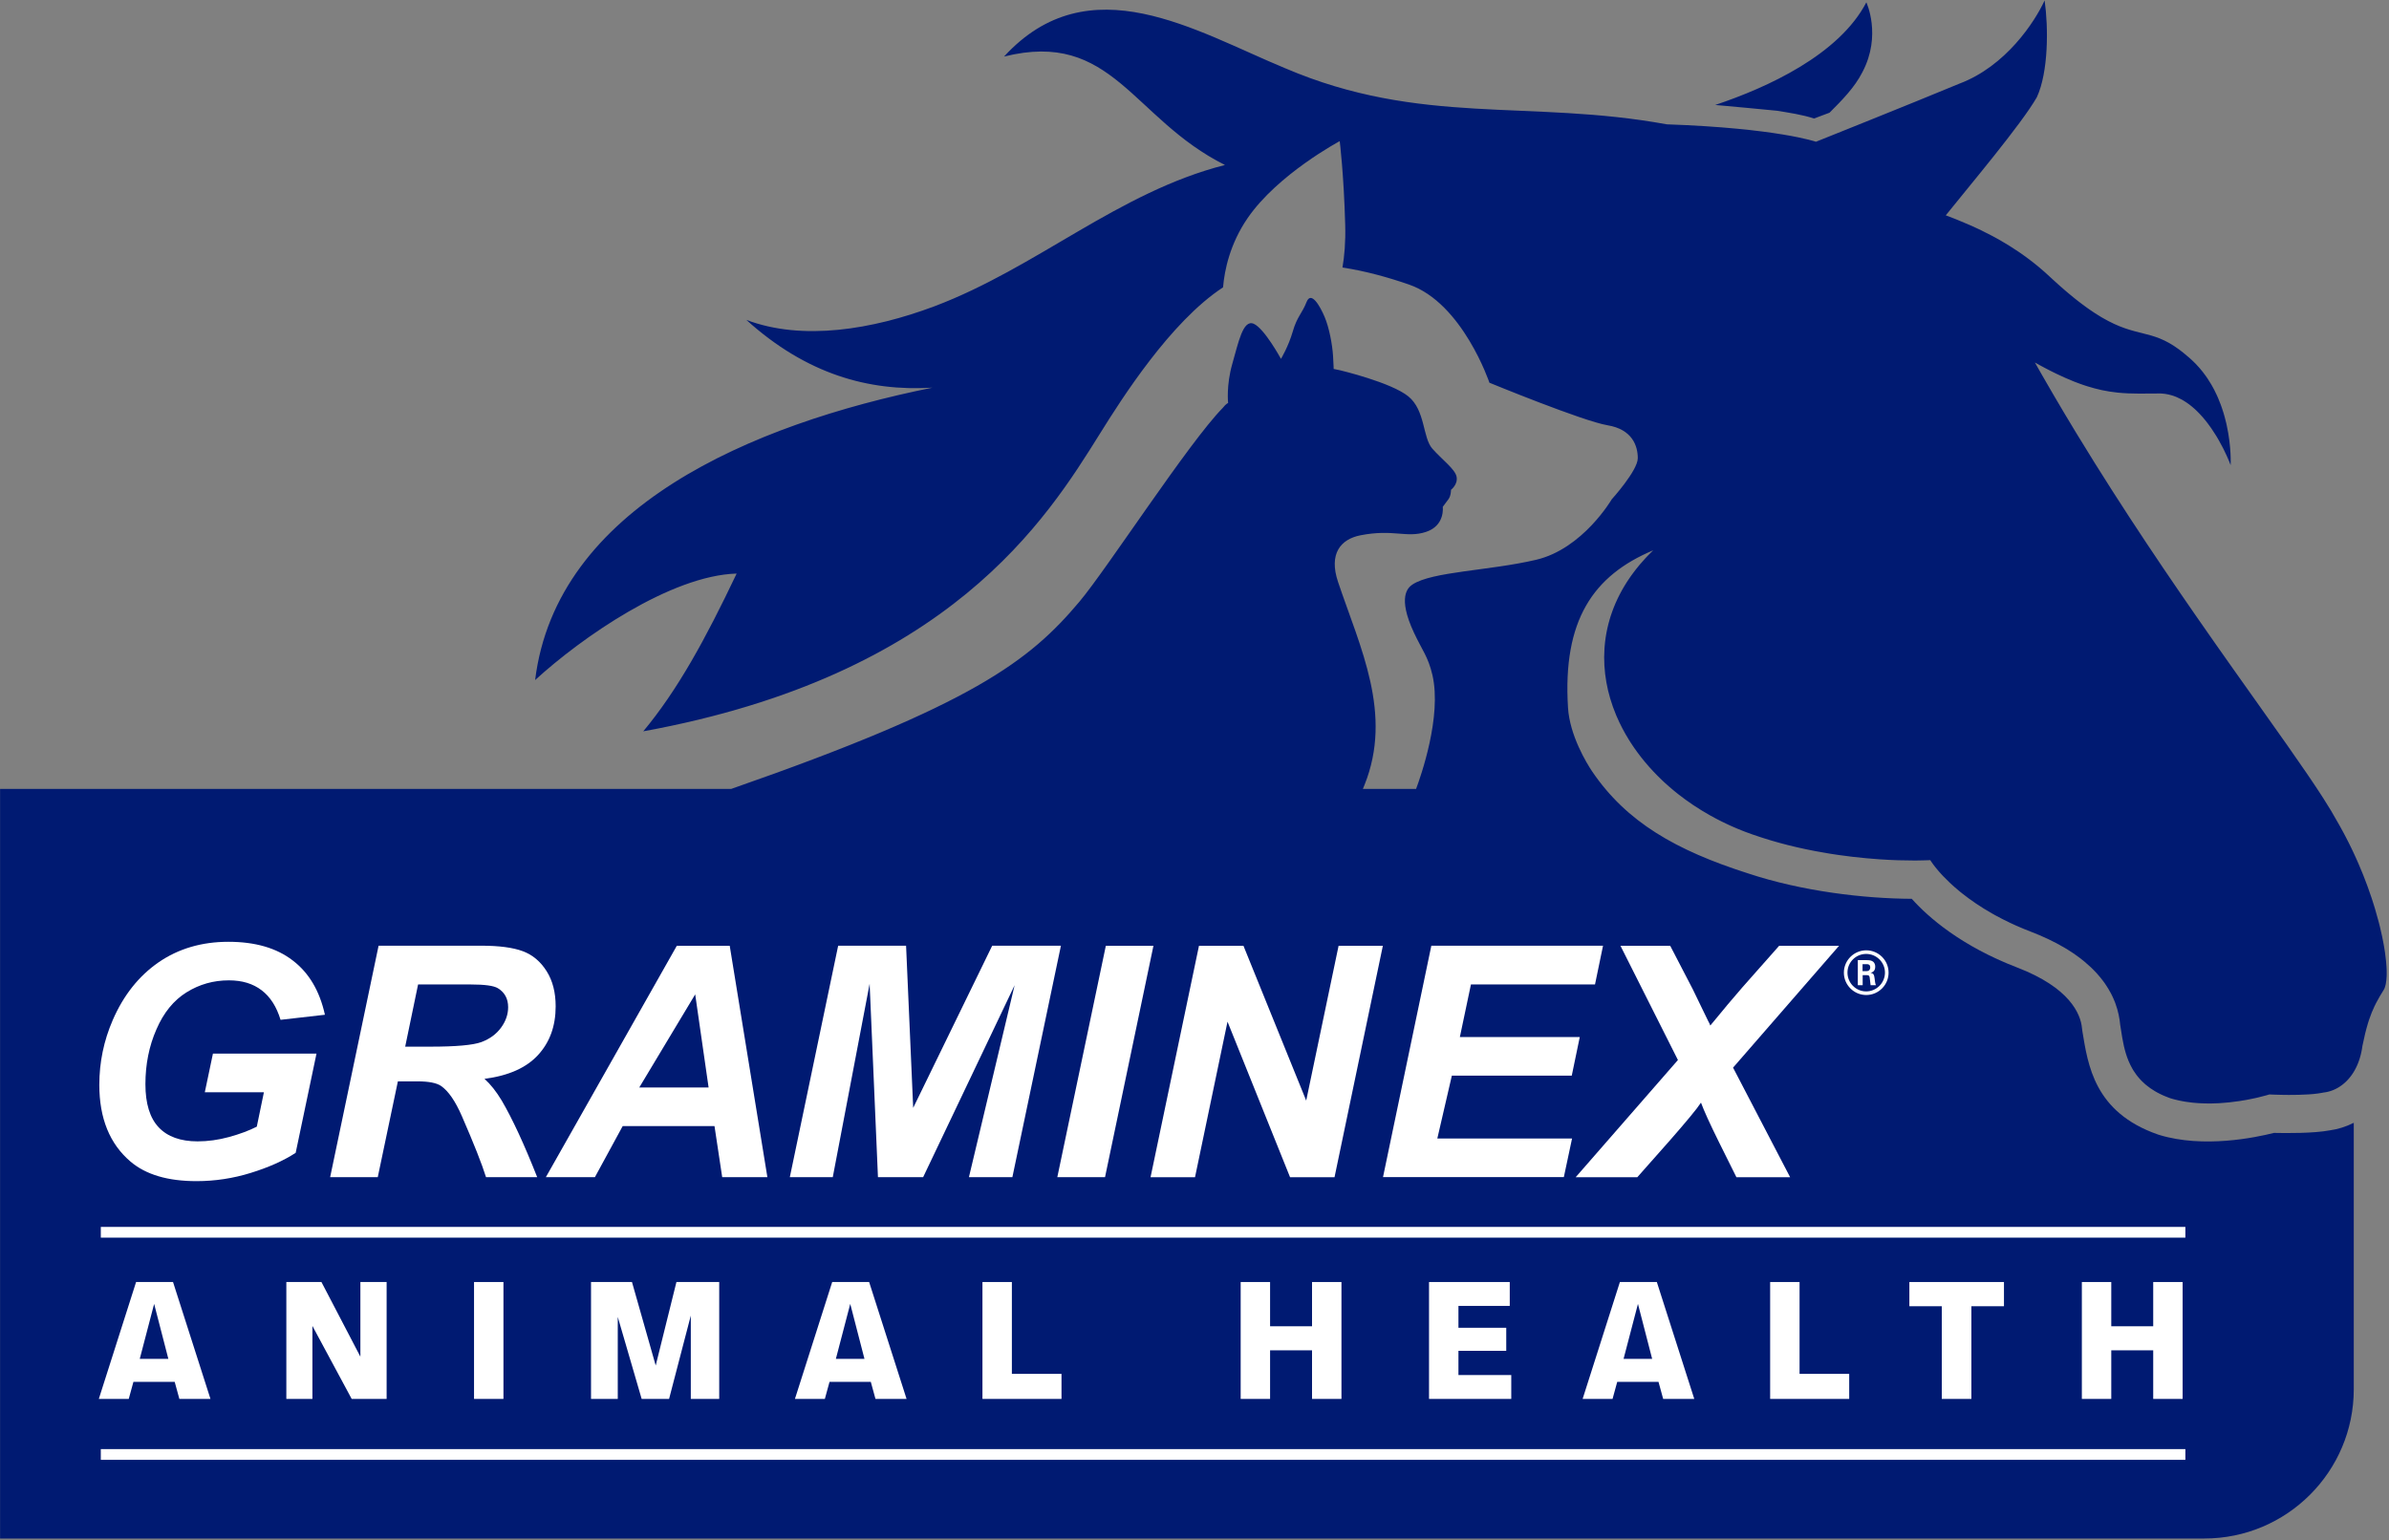 <?xml version="1.0" encoding="UTF-8" standalone="no"?>
<!DOCTYPE svg PUBLIC "-//W3C//DTD SVG 1.1//EN" "http://www.w3.org/Graphics/SVG/1.1/DTD/svg11.dtd">
<svg width="100%" height="100%" viewBox="0 0 1799 1160" version="1.1" xmlns="http://www.w3.org/2000/svg" xmlns:xlink="http://www.w3.org/1999/xlink" xml:space="preserve" xmlns:serif="http://www.serif.com/" style="fill-rule:evenodd;clip-rule:evenodd;stroke-linejoin:round;stroke-miterlimit:2;">
    <rect x="0" y="0" width="1799" height="1160" fill="#808080" stroke="none"/>
    <g id="Artboard1" transform="matrix(0.987,0,0,0.955,-50.494,-201.722)">
        <rect x="51.178" y="211.172" width="1823.26" height="1213.37" style="fill:none;"/>
        <g transform="matrix(1.482,0,0,1.531,-64.606,-406.369)">
            <g transform="matrix(0.684,0,0,0.684,78.135,403.481)">
                <path d="M1538.23,276.557C1537.44,276.139 1536.65,275.712 1535.85,275.275C1534.8,274.704 1533.73,274.114 1532.64,273.509L1531.55,272.899C1532.44,274.471 1533.33,276.041 1534.21,277.594C1534.78,278.592 1535.34,279.588 1535.9,280.569L1536.87,282.268L1537.94,284.135L1538.05,284.317C1543.14,293.203 1548.29,302.003 1553.47,310.711L1554.13,311.818L1554.3,312.092C1556.36,315.548 1558.42,318.99 1560.49,322.4C1561.43,323.961 1562.38,325.519 1563.33,327.084C1598.09,384.235 1633.88,436.852 1665.51,482.005L1666.85,483.919L1668.83,486.741L1669.58,487.81C1673.58,493.507 1677.51,499.079 1681.36,504.528L1684.23,508.578L1685.23,509.99C1690.34,517.214 1695.3,524.197 1700.07,530.92C1707.57,541.475 1714.61,551.398 1721.09,560.632L1721.59,561.34L1721.78,561.615C1726.98,569.03 1731.82,575.993 1736.24,582.476C1737.41,584.19 1738.55,585.871 1739.65,587.518C1740.43,588.665 1741.18,589.796 1741.93,590.908L1742.81,592.238L1743.12,592.701C1743.79,593.713 1744.45,594.71 1745.09,595.692L1745.59,596.447C1745.77,596.721 1745.94,596.994 1746.12,597.268L1746.65,598.082C1746.83,598.351 1747,598.62 1747.18,598.888L1747.37,599.186C1747.87,599.958 1748.36,600.719 1748.84,601.471C1752.95,607.909 1756.39,613.616 1759.07,618.547L1759.44,619.197C1759.82,619.848 1760.19,620.501 1760.56,621.148C1760.87,621.705 1761.18,622.263 1761.5,622.83L1761.65,623.102L1761.91,623.573C1762.52,624.668 1763.12,625.765 1763.7,626.855C1764.2,627.781 1764.69,628.708 1765.17,629.63C1765.86,630.937 1766.53,632.244 1767.19,633.552L1767.52,634.206C1767.64,634.449 1767.76,634.691 1767.88,634.928C1768.45,636.075 1769.02,637.221 1769.57,638.365L1769.77,638.779C1769.88,638.997 1769.98,639.214 1770.08,639.432L1770.24,639.757C1770.42,640.131 1770.6,640.505 1770.77,640.876L1771.01,641.389L1771.23,641.844C1771.42,642.251 1771.61,642.658 1771.79,643.061L1771.87,643.227C1771.99,643.488 1772.11,643.748 1772.23,644.011L1772.52,644.645L1772.82,645.296C1773.08,645.878 1773.35,646.46 1773.61,647.044C1773.79,647.457 1773.98,647.871 1774.16,648.282C1774.49,649.032 1774.82,649.782 1775.14,650.532C1776.11,652.784 1777.05,655.026 1777.96,657.257C1778.27,658.024 1778.58,658.79 1778.88,659.549C1779.66,661.532 1780.42,663.504 1781.15,665.463L1781.52,666.435C1781.67,666.853 1781.82,667.271 1781.98,667.689L1782.1,668.022C1783.05,670.648 1783.95,673.246 1784.81,675.809L1784.99,676.339L1785.39,677.555C1785.85,678.958 1786.29,680.351 1786.72,681.737L1786.91,682.366C1787.04,682.762 1787.16,683.158 1787.28,683.554L1787.59,684.586C1788.6,687.955 1789.52,691.248 1790.35,694.451L1790.51,695.079L1790.79,696.192L1791.07,697.298L1791.25,698.031C1791.86,700.538 1792.41,702.982 1792.91,705.353C1793.29,707.14 1793.63,708.886 1793.94,710.589C1794.05,711.163 1794.15,711.731 1794.25,712.293C1794.56,714.084 1794.83,715.823 1795.08,717.507C1795.4,719.803 1795.66,721.996 1795.86,724.075C1796,725.517 1796.1,726.905 1796.18,728.235C1796.2,728.667 1796.22,729.093 1796.24,729.513L1796.24,729.602L1796.26,729.971C1796.27,730.238 1796.28,730.503 1796.28,730.764C1796.31,731.641 1796.32,732.489 1796.31,733.305C1796.31,733.61 1796.3,733.911 1796.3,734.206L1796.29,734.462C1796.29,734.569 1796.28,734.676 1796.28,734.783L1796.28,734.912C1796.11,739.748 1795.37,743.352 1794.07,745.43C1791.95,748.816 1790.08,751.957 1788.39,755.242C1787.94,756.102 1787.51,756.971 1787.09,757.857C1785.68,760.837 1784.38,764.009 1783.16,767.641C1782.97,768.191 1782.79,768.752 1782.61,769.323L1782.44,769.863L1782.22,770.571L1782.19,770.68C1780.74,775.419 1779.38,780.94 1778.03,787.724C1778.01,787.877 1777.99,788.029 1777.97,788.18L1777.96,788.235L1777.95,788.305L1777.93,788.446L1777.89,788.674L1777.88,788.742L1777.88,788.767C1777.86,788.916 1777.84,789.064 1777.81,789.212L1777.81,789.245L1777.79,789.318L1777.76,789.516L1777.74,789.673L1777.73,789.745L1777.72,789.792C1777.69,789.939 1777.67,790.085 1777.64,790.232L1777.64,790.241L1777.63,790.278L1777.58,790.569L1777.56,790.674L1777.55,790.733L1777.54,790.797L1777.52,790.916L1777.47,791.166L1777.46,791.222L1777.46,791.238C1777.43,791.381 1777.4,791.524 1777.37,791.667L1777.36,791.706L1777.35,791.778L1777.32,791.946L1777.28,792.116L1777.27,792.187L1777.26,792.226C1777.23,792.367 1777.2,792.508 1777.17,792.647L1777.16,792.664L1777.15,792.721L1777.1,792.96L1777.07,793.075L1777.06,793.138L1777.04,793.196L1777.02,793.294L1776.96,793.569L1776.95,793.608L1776.94,793.616C1776.91,793.754 1776.88,793.891 1776.85,794.027L1776.83,794.074L1776.82,794.144L1776.78,794.285L1776.74,794.465L1776.72,794.536L1776.71,794.568C1776.67,794.702 1776.64,794.836 1776.61,794.969L1776.6,794.994L1776.58,795.063L1776.53,795.259L1776.49,795.381L1776.48,795.449L1776.46,795.502L1776.44,795.58L1776.35,795.886L1776.35,795.9L1776.34,795.921L1776.26,796.216L1776.24,796.294L1776.22,796.348L1776.2,796.416L1776.17,796.531L1776.11,796.719L1776.09,796.791L1776.08,796.818C1776.04,796.944 1776,797.07 1775.96,797.196L1775.95,797.231L1775.93,797.308L1775.88,797.466L1775.84,797.592L1775.81,797.667L1775.8,797.716C1775.76,797.839 1775.72,797.962 1775.68,798.085L1775.67,798.099L1775.65,798.162L1775.58,798.384L1775.55,798.465L1775.53,798.528L1775.5,798.596L1775.47,798.686L1775.4,798.876L1775.38,798.953L1775.37,798.975C1775.33,799.093 1775.29,799.211 1775.24,799.328L1775.23,799.374L1775.2,799.458L1775.15,799.581L1775.1,799.706L1775.07,799.792L1775.06,799.838C1775.01,799.951 1774.97,800.065 1774.92,800.178L1774.91,800.205L1774.88,800.295L1774.82,800.46L1774.79,800.539L1774.76,800.615L1774.73,800.684L1774.7,800.749L1774.63,800.931L1774.59,801.021L1774.57,801.08L1774.47,801.321L1774.45,801.364L1774.43,801.424L1774.39,801.514L1774.35,801.605L1774.3,801.721L1774.26,801.822L1774.24,801.868C1774.19,801.971 1774.15,802.073 1774.1,802.176L1774.09,802.217L1774.04,802.327L1773.99,802.444L1773.95,802.516L1773.91,802.609L1773.88,802.679L1773.86,802.72L1773.79,802.877L1773.73,802.996L1773.67,803.123L1773.61,803.266L1773.59,803.303L1773.55,803.38L1773.51,803.477L1773.48,803.536L1773.43,803.632L1773.37,803.76L1773.32,803.866L1773.22,804.071L1773.22,804.078L1773.19,804.136L1773.12,804.262L1773.09,804.336L1773.06,804.394L1773,804.509L1772.96,804.583L1772.95,804.599L1772.9,804.691L1772.81,804.877L1772.72,805.044L1772.68,805.118L1772.66,805.145L1772.61,805.243L1772.56,805.347L1772.54,805.376L1772.51,805.437C1772.39,805.661 1772.26,805.883 1772.14,806.102L1772.12,806.136L1772.1,806.17C1771.97,806.403 1771.84,806.633 1771.7,806.859L1771.61,807.012L1771.54,807.123C1771.54,807.123 1771.54,807.124 1771.54,807.124L1771.43,807.314L1771.4,807.354L1771.37,807.412L1771.27,807.564L1771.23,807.636L1771.19,807.693L1771.16,807.738C1771.11,807.828 1771.05,807.917 1770.99,808.007L1770.98,808.028L1770.94,808.086L1770.86,808.213L1770.8,808.303L1770.76,808.36L1770.74,808.394C1770.68,808.483 1770.62,808.572 1770.56,808.661L1770.55,808.687L1770.51,808.741L1770.44,808.848L1770.36,808.959L1770.33,809.011L1770.31,809.035C1770.25,809.124 1770.19,809.213 1770.12,809.3L1770.1,809.332L1770.07,809.38L1770.01,809.468L1769.91,809.606L1769.88,809.648L1769.87,809.662C1769.81,809.75 1769.74,809.838 1769.68,809.926L1769.65,809.961L1769.62,810.002L1769.57,810.075L1769.44,810.248L1769.42,810.27L1769.42,810.277L1769.27,810.472L1769.22,810.538L1769.19,810.575L1769.17,810.609C1769.1,810.697 1769.03,810.783 1768.97,810.869L1768.96,810.876L1768.94,810.903L1768.82,811.055L1768.75,811.136L1768.72,811.174L1768.7,811.201C1768.63,811.286 1768.57,811.37 1768.5,811.455L1768.49,811.468L1768.46,811.501L1768.36,811.624L1768.28,811.723L1768.25,811.759L1768.23,811.778C1768.16,811.862 1768.09,811.945 1768.02,812.027L1768.01,812.045L1767.98,812.079L1767.89,812.179L1767.79,812.298L1767.76,812.328L1767.75,812.34C1767.68,812.422 1767.61,812.504 1767.54,812.584L1767.52,812.607L1767.49,812.639L1767.42,812.721L1767.29,812.864L1767.27,812.888C1767.19,812.968 1767.12,813.048 1767.05,813.128L1767.02,813.154L1767,813.182C1766.85,813.343 1766.7,813.502 1766.55,813.658L1766.52,813.686L1766.5,813.709C1766.42,813.787 1766.35,813.864 1766.27,813.941L1766.12,814.095L1766.04,814.175L1766.01,814.203L1765.99,814.221C1765.92,814.296 1765.84,814.371 1765.76,814.445L1765.75,814.456L1765.73,814.479L1765.62,814.585L1765.52,814.68L1765.49,814.705L1765.48,814.717C1765.4,814.791 1765.33,814.863 1765.25,814.935L1765.23,814.95L1765.2,814.975L1765.11,815.06L1764.99,815.173L1764.97,815.192L1764.96,815.199C1764.88,815.271 1764.8,815.342 1764.73,815.412L1764.7,815.43L1764.68,815.454L1764.6,815.522L1764.45,815.659L1764.44,815.666C1764.36,815.735 1764.28,815.805 1764.2,815.874L1764.17,815.895L1764.15,815.916C1764.07,815.984 1763.99,816.052 1763.9,816.121L1763.74,816.26L1763.66,816.322L1763.63,816.344L1763.61,816.362C1763.53,816.428 1763.45,816.493 1763.37,816.558L1763.36,816.564L1763.34,816.578L1763.21,816.684L1763.12,816.757L1763.09,816.779L1763.07,816.792C1762.99,816.856 1762.91,816.919 1762.83,816.981L1762.81,816.991L1762.79,817.01L1762.68,817.094L1762.56,817.18L1762.54,817.199L1762.53,817.208C1762.44,817.269 1762.36,817.33 1762.28,817.39L1762.26,817.403L1762.23,817.424L1762.14,817.49L1762,817.591L1761.98,817.608C1761.89,817.667 1761.81,817.726 1761.72,817.784L1761.7,817.8L1761.67,817.82C1761.5,817.937 1761.33,818.052 1761.16,818.165L1761.14,818.183L1761.11,818.2C1761.03,818.256 1760.94,818.311 1760.86,818.367L1760.68,818.478L1760.6,818.531L1760.57,818.55L1760.55,818.564C1760.46,818.617 1760.38,818.67 1760.29,818.722L1760.28,818.728L1760.26,818.743L1760.13,818.823L1760.03,818.885L1760,818.903L1759.98,818.913C1759.89,818.964 1759.81,819.014 1759.72,819.064L1759.71,819.073L1759.68,819.091L1759.57,819.153L1759.44,819.225L1759.42,819.24L1759.41,819.247C1759.32,819.296 1759.24,819.344 1759.15,819.391L1759.13,819.404L1759.1,819.421L1759.01,819.47L1758.85,819.554L1758.83,819.566C1758.75,819.612 1758.66,819.659 1758.57,819.705L1758.55,819.719L1758.52,819.734C1758.34,819.826 1758.16,819.916 1757.99,820.003L1757.96,820.019L1757.93,820.032C1757.84,820.075 1757.76,820.118 1757.67,820.16L1757.49,820.245L1757.4,820.288L1757.37,820.304L1757.34,820.314C1757.26,820.355 1757.17,820.395 1757.08,820.435L1757.07,820.441L1757.04,820.454L1756.92,820.511L1756.81,820.56L1756.77,820.574L1756.76,820.582C1756.67,820.62 1756.58,820.658 1756.49,820.695L1756.48,820.704L1756.44,820.718L1756.34,820.762L1756.2,820.818L1756.18,820.83L1756.16,820.834C1756.08,820.87 1755.99,820.906 1755.9,820.941L1755.88,820.952L1755.84,820.965L1755.76,820.999L1755.59,821.064L1755.57,821.071C1755.48,821.106 1755.39,821.14 1755.31,821.173L1755.28,821.184L1755.24,821.196C1755.15,821.229 1755.07,821.262 1754.98,821.294L1754.79,821.362L1754.7,821.39L1754.67,821.402L1754.64,821.412C1754.56,821.442 1754.47,821.473 1754.38,821.503L1754.37,821.506L1754.34,821.514L1754.2,821.562L1754.1,821.594L1754.07,821.605L1754.04,821.612C1753.95,821.641 1753.87,821.669 1753.78,821.696L1753.76,821.701L1753.73,821.711L1753.61,821.748L1753.49,821.783L1753.46,821.793L1753.44,821.798C1753.35,821.824 1753.26,821.85 1753.18,821.875L1753.15,821.882L1753.12,821.892L1753.02,821.919L1752.88,821.959L1752.85,821.966L1752.84,821.969C1752.75,821.993 1752.66,822.017 1752.57,822.04L1752.54,822.047L1752.51,822.056L1752.43,822.077L1752.25,822.122L1752.24,822.125C1752.14,822.147 1752.05,822.169 1751.96,822.19L1751.93,822.198L1751.9,822.205C1751.81,822.226 1751.72,822.246 1751.63,822.267L1751.44,822.308L1751.35,822.326L1751.32,822.334L1751.29,822.339C1751.2,822.358 1751.11,822.376 1751.02,822.393L1751.01,822.396L1750.98,822.402L1750.85,822.428L1750.74,822.447L1750.7,822.454L1750.68,822.458C1750.6,822.474 1750.51,822.49 1750.42,822.506L1750.4,822.509L1750.36,822.515L1750.25,822.534L1750.12,822.555L1750.09,822.56L1750.08,822.562C1749.99,822.577 1749.9,822.59 1749.81,822.604L1749.78,822.607L1749.75,822.612L1749.65,822.626L1749.5,822.648L1749.48,822.651L1749.47,822.652C1749.38,822.664 1749.29,822.676 1749.2,822.687L1749.17,822.691L1749.13,822.695L1749.06,822.704L1748.86,822.727C1748.65,822.772 1748.45,822.817 1748.23,822.86L1747.91,822.925C1745.87,823.328 1743.52,823.637 1741.01,823.872C1739.86,823.98 1738.68,824.073 1737.47,824.151C1732.6,824.469 1727.38,824.561 1722.72,824.549C1721.24,824.545 1719.81,824.53 1718.46,824.509C1716.07,824.472 1713.95,824.414 1712.25,824.357L1711.56,824.334L1711.19,824.32C1710.41,824.291 1709.75,824.265 1709.24,824.242L1708.34,824.201C1708.13,824.191 1708.02,824.185 1708.02,824.185C1708.02,824.185 1704.79,825.223 1699.4,826.489C1698.81,826.63 1698.18,826.773 1697.53,826.918L1697.04,827.027C1695.43,827.38 1693.68,827.741 1691.81,828.094L1691.62,828.13L1691.03,828.239L1690.44,828.348C1688.88,828.63 1687.24,828.905 1685.53,829.163L1685.41,829.182C1682.94,829.555 1680.34,829.895 1677.62,830.176C1675.39,830.408 1673.09,830.601 1670.73,830.74L1670.4,830.76L1669.63,830.801C1668.36,830.867 1667.06,830.917 1665.76,830.949L1664.98,830.966C1664.19,830.981 1663.4,830.989 1662.61,830.989L1661.81,830.988C1659.44,830.976 1657.03,830.898 1654.62,830.742L1654.58,830.74L1654.45,830.731C1653.22,830.65 1651.99,830.549 1650.75,830.425L1650.53,830.403C1650.39,830.389 1650.26,830.375 1650.12,830.361L1649.74,830.32C1648.28,830.16 1646.83,829.969 1645.38,829.745C1645.19,829.716 1645,829.686 1644.81,829.656L1644.44,829.596L1644.04,829.529C1643.75,829.48 1643.46,829.429 1643.17,829.377C1642.52,829.26 1641.87,829.136 1641.21,829.004C1640.94,828.95 1640.68,828.895 1640.41,828.838L1640.01,828.752C1639.86,828.719 1639.7,828.685 1639.55,828.651C1638.76,828.475 1637.97,828.288 1637.18,828.088C1636.79,827.989 1636.4,827.887 1636.01,827.782L1635.62,827.674C1635.49,827.638 1635.35,827.601 1635.22,827.564L1634.83,827.452C1634.43,827.338 1634.04,827.222 1633.64,827.102C1633.51,827.057 1633.38,827.011 1633.25,826.965L1632.86,826.826C1632.61,826.733 1632.35,826.639 1632.1,826.545C1630.98,826.13 1629.9,825.698 1628.86,825.25L1628.78,825.215L1628.57,825.125C1627.98,824.867 1627.39,824.602 1626.82,824.334L1626.69,824.273L1626.51,824.185C1626.21,824.043 1625.91,823.899 1625.62,823.755C1625.12,823.503 1624.62,823.247 1624.13,822.988L1624.06,822.951L1623.75,822.781L1623.51,822.653C1622.93,822.337 1622.37,822.016 1621.82,821.687C1619.49,820.305 1617.38,818.828 1615.49,817.272C1615.21,817.047 1614.94,816.821 1614.68,816.593L1614.44,816.39C1613.58,815.641 1612.76,814.876 1611.99,814.095C1611.65,813.758 1611.33,813.417 1611.01,813.073C1610.84,812.897 1610.68,812.72 1610.52,812.542C1609.99,811.962 1609.49,811.375 1609.01,810.781C1608.6,810.279 1608.21,809.773 1607.83,809.263C1607.11,808.29 1606.43,807.301 1605.8,806.3L1605.66,806.068L1605.59,805.959C1605.41,805.668 1605.24,805.376 1605.06,805.082L1604.96,804.899L1604.85,804.715C1600.58,797.281 1598.66,789.282 1597.37,781.904C1597.27,781.36 1597.18,780.819 1597.09,780.282C1596.59,777.265 1596.17,774.37 1595.73,771.682C1595.52,769.39 1595.16,766.769 1594.53,763.901C1593.96,761.278 1593.17,758.445 1592.06,755.46L1591.86,754.923L1591.75,754.645C1591.12,753.027 1590.4,751.366 1589.57,749.672L1589.43,749.388C1589.23,748.975 1589.02,748.559 1588.8,748.142C1587.57,745.796 1586.14,743.393 1584.46,740.954L1584.25,740.656C1584.14,740.494 1584.03,740.332 1583.91,740.17C1583.68,739.846 1583.44,739.521 1583.21,739.195L1583.18,739.166L1583.07,739.014C1581.71,737.171 1580.2,735.313 1578.54,733.449L1578.27,733.147C1578.03,732.884 1577.79,732.621 1577.55,732.359C1576.92,731.685 1576.28,731.01 1575.61,730.337C1575.44,730.164 1575.27,729.99 1575.09,729.816C1574.75,729.474 1574.4,729.132 1574.04,728.79L1573.85,728.605L1573.61,728.38C1572.14,726.984 1570.57,725.591 1568.9,724.205C1568.68,724.022 1568.46,723.84 1568.24,723.656C1566.2,721.994 1564.01,720.341 1561.66,718.706C1561.2,718.382 1560.73,718.059 1560.25,717.736C1559.99,717.565 1559.74,717.395 1559.48,717.224L1559.04,716.93C1558.34,716.473 1557.63,716.017 1556.91,715.564L1556.76,715.468L1556.62,715.377C1556.07,715.034 1555.51,714.692 1554.95,714.351C1554.44,714.045 1553.93,713.74 1553.41,713.436C1549.88,711.361 1546.04,709.327 1541.89,707.352L1541.69,707.252L1541.2,707.022C1539.24,706.097 1537.2,705.184 1535.09,704.285L1534.46,704.02C1533.55,703.636 1532.62,703.253 1531.67,702.873C1530.85,702.538 1530,702.205 1529.15,701.874L1528.64,701.676C1524.64,700.139 1520.83,698.55 1517.19,696.925L1516.59,696.654L1516.43,696.581C1515.33,696.084 1514.25,695.583 1513.18,695.079L1513.04,695.015L1512.91,694.954C1509.01,693.108 1505.34,691.226 1501.87,689.323C1501.07,688.884 1500.28,688.443 1499.51,688.005C1490.52,682.914 1483.05,677.737 1476.91,672.867C1476.36,672.43 1475.82,671.995 1475.29,671.561L1474.82,671.177L1474.3,670.748C1471.78,668.663 1469.52,666.648 1467.49,664.735C1465.71,663.059 1464.11,661.461 1462.68,659.963C1462.35,659.609 1462.02,659.26 1461.7,658.919C1461.08,658.247 1460.49,657.598 1459.94,656.974L1459.59,656.584L1459.33,656.278C1459.14,656.062 1458.95,655.848 1458.77,655.637C1457.19,653.792 1455.95,652.207 1455.02,650.95C1453.57,648.99 1452.87,647.829 1452.8,647.723L1452.8,647.715C1452.01,647.749 1451.22,647.78 1450.42,647.808C1450.03,647.821 1449.64,647.834 1449.25,647.845C1447.47,647.899 1445.64,647.937 1443.78,647.959L1442.92,647.968C1442.64,647.97 1442.35,647.973 1442.06,647.974C1441.55,647.977 1441.04,647.979 1440.52,647.98L1440.33,647.98C1436.54,647.984 1432.6,647.921 1428.53,647.789L1427.59,647.757C1427.02,647.737 1426.44,647.715 1425.86,647.692C1425.17,647.665 1424.48,647.636 1423.79,647.605L1422.83,647.56C1422.51,647.545 1422.19,647.53 1421.86,647.514C1419.61,647.401 1417.32,647.267 1415,647.112L1414.01,647.044C1407.7,646.606 1401.19,646.006 1394.55,645.231L1393.51,645.107C1390.43,644.74 1387.32,644.334 1384.2,643.889C1383.65,643.812 1383.11,643.733 1382.57,643.653C1381.88,643.552 1381.18,643.449 1380.49,643.344C1379.28,643.159 1378.06,642.968 1376.84,642.772L1376.52,642.72L1376.35,642.692C1372.92,642.136 1369.49,641.531 1366.05,640.876C1363.81,640.45 1361.56,640.002 1359.33,639.533L1358.85,639.432C1350.13,637.593 1341.45,635.425 1332.97,632.899C1330.86,632.269 1328.76,631.619 1326.68,630.945L1326.51,630.89L1325.48,630.554L1324.46,630.214C1320.81,629.05 1317.23,627.796 1313.72,626.46L1313.58,626.405L1313.23,626.272C1312.68,626.059 1312.12,625.844 1311.58,625.63C1310.25,625.107 1308.93,624.571 1307.63,624.028C1306.44,623.531 1305.27,623.024 1304.1,622.51L1303.68,622.326C1303.49,622.242 1303.3,622.157 1303.11,622.073L1302.64,621.86C1301.71,621.443 1300.79,621.019 1299.86,620.583C1297.11,619.295 1294.41,617.954 1291.77,616.563C1291.47,616.407 1291.17,616.251 1290.88,616.093C1289.5,615.359 1288.13,614.61 1286.78,613.849C1278.34,609.091 1270.44,603.804 1263.16,598.082C1262.13,597.271 1261.11,596.452 1260.1,595.619C1257.64,593.595 1255.25,591.52 1252.95,589.405C1252.76,589.232 1252.58,589.059 1252.38,588.88C1251.88,588.409 1251.37,587.935 1250.87,587.461L1250.85,587.443L1250.75,587.347C1241.64,578.674 1233.8,569.246 1227.37,559.295L1227.08,558.847C1226.77,558.365 1226.47,557.881 1226.16,557.396C1222.53,551.571 1219.39,545.577 1216.77,539.459L1216.58,539.024C1216.51,538.866 1216.45,538.709 1216.38,538.551L1216.28,538.312C1209.57,522.231 1206.46,505.329 1207.57,488.459C1207.6,487.948 1207.63,487.438 1207.68,486.928C1208.05,482.321 1208.73,477.719 1209.75,473.135C1210.25,470.864 1210.83,468.597 1211.5,466.34C1211.71,465.591 1211.94,464.844 1212.18,464.097C1212.55,462.96 1212.93,461.825 1213.34,460.692C1216.46,451.944 1220.86,443.338 1226.6,434.999C1227.01,434.406 1227.42,433.814 1227.85,433.224C1229.65,430.696 1231.59,428.192 1233.65,425.718C1233.86,425.469 1234.07,425.22 1234.28,424.972C1235.61,423.392 1237,421.824 1238.44,420.269C1238.87,419.814 1239.29,419.36 1239.72,418.907L1239.86,418.762L1240.26,418.345C1240.43,418.171 1240.6,417.997 1240.77,417.824L1241.14,417.436C1241.29,417.289 1241.43,417.142 1241.58,416.995L1242.02,416.555L1242.38,416.188C1242.82,415.756 1243.25,415.33 1243.69,414.905L1243.79,414.803L1244.24,414.366C1199.03,433.326 1176.04,467.126 1180.13,532.887C1181.43,553.789 1194.15,574.755 1198.32,580.913C1224.25,619.149 1261.47,640.359 1315.53,657.664C1356.54,671.308 1403.5,676.689 1438.86,676.835C1451.4,690.848 1475.93,712.331 1518.28,728.617C1557.44,743.683 1565.97,763.248 1566.98,774.296C1567.04,775.009 1567.13,775.72 1567.25,776.426C1571.44,801.577 1575.95,837.597 1624.16,854.365C1624.52,854.489 1624.88,854.607 1625.24,854.717C1658.38,864.803 1697.32,856.74 1711.42,853.158C1720.78,853.377 1741.36,853.538 1753.55,851.227C1759.53,850.395 1765.66,848.526 1771.54,845.542L1771.54,1046.2C1771.54,1108.26 1721.16,1158.65 1659.1,1158.65L0.023,1158.65L0.023,594.078L550.296,594.078C732.142,530.688 774.827,497.738 812.406,453.04C833.116,428.407 894.552,333.304 920.281,307.088C922.792,303.867 924.305,303.409 924.305,303.409C924.305,303.409 922.821,290.114 927.458,273.929C932.093,257.746 935.501,240.33 943.524,243.72C951.547,247.107 964.093,270.157 964.093,270.157C964.093,270.157 969.716,260.847 972.956,249.591C976.196,238.332 979.926,236.066 983.36,227.331C986.796,218.594 993.546,230.502 996.962,238.607C1000.38,246.712 1002.78,259.412 1003.29,268.046C1003.81,276.68 1003.74,277.75 1003.74,277.75L1008.69,278.789C1008.69,278.789 1046.99,287.881 1059.92,298.396C1072.85,308.911 1070.64,329.4 1077.99,337.762C1085.33,346.123 1095.24,353.215 1096.29,359.019C1097.35,364.822 1092.07,368.779 1092.07,368.779C1092.07,368.779 1092.15,373.085 1090.18,375.823C1088.21,378.563 1085.86,381.634 1085.86,381.634C1085.86,381.634 1087.81,395.739 1073.17,400.519C1058.52,405.303 1048.76,398.168 1023.91,403.054C1008.96,405.991 999.92,416.964 1007.05,438.174C1023.72,487.813 1048.54,537.491 1026.88,591.295C1026.5,592.242 1026.12,593.169 1025.74,594.078L1065.78,594.078C1069.19,584.998 1085.3,539.489 1078.09,508.329C1074.86,494.401 1070.38,489.713 1064.13,476.28C1051.63,449.385 1059.65,442.37 1063.1,440.097C1078,430.275 1120.99,429.76 1156.14,421.49C1191.29,413.218 1213,376.002 1213,376.002C1213,376.002 1232.65,354.292 1232.65,344.989C1232.65,335.683 1228.51,323.279 1209.9,320.177C1191.29,317.074 1120.99,288.128 1120.99,288.128C1120.99,288.128 1100.83,228.169 1060.52,214.213C1045.17,208.9 1028.03,204.038 1010.38,201.363C1011.82,192.993 1012.8,182.326 1012.44,169.241C1011.41,130.991 1008.31,106.179 1008.31,106.179C1008.31,106.179 961.785,130.991 939.04,164.074C925.687,183.496 921.6,203.274 920.5,216.295C880.88,242.212 844.085,300.409 827.904,326.38C787.753,390.821 714.695,508.604 484.108,550.699C509.972,519.641 530.874,481.408 554.406,431.868C504.819,433.326 437.731,479.996 402.73,512.081C418.772,382.28 564.615,319.568 701.707,291.858C653.579,294.775 606.91,281.648 561.698,240.813C603.992,256.855 656.496,248.105 703.165,230.604C780.463,201.436 841.716,144.557 921.93,124.139C851.925,89.136 837.341,22.049 755.669,42.466C819.84,-27.537 900.054,23.507 967.142,51.218C1069.23,94.97 1150.9,74.552 1254.45,93.512C1337.58,96.429 1366.75,106.638 1366.75,106.638C1366.75,106.638 1439.67,77.469 1474.67,62.885C1509.68,49.759 1531.55,16.215 1538.85,0.172C1541.76,20.59 1541.76,54.134 1533.01,73.093C1521.35,93.512 1481.97,140.181 1464.46,162.059C1466.29,162.742 1468.14,163.452 1470.04,164.193L1471.17,164.641C1471.56,164.793 1471.94,164.945 1472.32,165.096L1473.17,165.44C1476.34,166.714 1479.58,168.075 1482.89,169.54C1484.67,170.331 1486.48,171.152 1488.3,172.007C1489.3,172.477 1490.3,172.957 1491.32,173.448C1493.94,174.721 1496.59,176.063 1499.26,177.482C1499.92,177.836 1500.59,178.194 1501.26,178.557C1501.65,178.769 1502.04,178.984 1502.43,179.2C1503.69,179.897 1504.96,180.612 1506.23,181.345C1510.53,183.828 1514.85,186.521 1519.17,189.454C1519.69,189.805 1520.2,190.159 1520.72,190.516C1521.62,191.138 1522.52,191.771 1523.41,192.415C1524.25,193.014 1525.08,193.622 1525.91,194.239C1531.76,198.574 1537.56,203.379 1543.22,208.727C1543.5,208.984 1543.77,209.239 1544.05,209.494L1544.68,210.079L1544.71,210.107C1546.39,211.655 1548.03,213.139 1549.63,214.562L1550.32,215.172C1550.63,215.45 1550.94,215.726 1551.25,215.994C1551.93,216.596 1552.61,217.188 1553.29,217.774C1553.97,218.365 1554.65,218.945 1555.32,219.519C1555.75,219.883 1556.17,220.242 1556.6,220.599C1557.86,221.659 1559.09,222.677 1560.29,223.651C1560.93,224.171 1561.57,224.68 1562.19,225.174L1562.47,225.398L1563.06,225.868L1563.53,226.236C1563.92,226.538 1564.3,226.836 1564.68,227.13L1564.8,227.221C1565.28,227.594 1565.76,227.961 1566.23,228.319L1566.54,228.557C1566.73,228.699 1566.92,228.841 1567.11,228.983L1567.61,229.361C1568.9,230.324 1570.16,231.239 1571.38,232.107C1571.85,232.439 1572.32,232.765 1572.78,233.085C1573.89,233.857 1574.98,234.591 1576.03,235.288C1576.32,235.476 1576.6,235.662 1576.88,235.843C1578.41,236.835 1579.89,237.754 1581.32,238.607C1581.54,238.737 1581.76,238.865 1581.97,238.99C1608.22,254.398 1618.82,247.472 1639.94,263.009L1640.16,263.17L1640.21,263.209C1642.28,264.747 1644.46,266.505 1646.77,268.523C1647.06,268.765 1647.35,269.009 1647.64,269.258L1647.98,269.558L1648.38,269.907C1648.7,270.187 1649.01,270.468 1649.32,270.752L1649.56,270.967L1649.64,271.044C1653.69,274.794 1657.19,278.864 1660.2,283.115C1660.65,283.747 1661.09,284.383 1661.51,285.019C1662.47,286.456 1663.38,287.912 1664.24,289.378C1664.35,289.569 1664.46,289.761 1664.57,289.956L1664.72,290.221L1664.74,290.246C1665.24,291.132 1665.73,292.021 1666.19,292.91L1666.33,293.167L1666.46,293.411C1667.1,294.658 1667.72,295.911 1668.3,297.17L1668.41,297.41C1668.47,297.552 1668.54,297.694 1668.6,297.836L1668.73,298.113C1668.92,298.543 1669.11,298.972 1669.3,299.402L1669.36,299.539L1669.47,299.798C1670.14,301.37 1670.77,302.942 1671.35,304.508L1671.4,304.644L1671.46,304.805C1671.76,305.629 1672.05,306.451 1672.33,307.274C1672.7,308.341 1673.04,309.404 1673.37,310.46C1673.44,310.704 1673.52,310.947 1673.59,311.188C1673.87,312.114 1674.13,313.036 1674.38,313.949C1674.81,315.524 1675.2,317.079 1675.56,318.606C1675.65,319.024 1675.75,319.44 1675.84,319.855C1679.6,336.838 1678.86,350.195 1678.86,350.195C1678.86,350.195 1677.11,345.359 1673.74,338.582L1673.7,338.502L1673.5,338.095C1673.25,337.611 1673,337.119 1672.74,336.616C1671.82,334.832 1670.8,332.943 1669.68,330.997C1669.36,330.445 1669.03,329.889 1668.7,329.329L1668.34,328.718C1668.14,328.391 1667.94,328.062 1667.73,327.732C1666.68,326.016 1665.55,324.276 1664.35,322.538C1663.53,321.355 1662.68,320.174 1661.8,319.002C1659.23,315.598 1656.39,312.284 1653.28,309.286C1652.91,308.935 1652.55,308.587 1652.17,308.244L1651.97,308.056L1651.68,307.793C1650.43,306.667 1649.14,305.595 1647.81,304.59L1647.79,304.57L1647.53,304.376C1646.19,303.381 1644.82,302.454 1643.41,301.609C1643.2,301.484 1642.99,301.36 1642.78,301.238L1642.66,301.172L1642.37,301.007C1642.2,300.911 1642.03,300.816 1641.86,300.723C1640.72,300.1 1639.55,299.532 1638.36,299.024C1637.99,298.866 1637.62,298.714 1637.24,298.568L1637.18,298.544L1637.04,298.49C1636.73,298.372 1636.43,298.259 1636.12,298.149L1635.76,298.025C1635.38,297.897 1635,297.775 1634.62,297.659C1633.76,297.398 1632.89,297.169 1632,296.975C1630.17,296.571 1628.28,296.318 1626.35,296.234C1614.73,296.234 1604.73,296.697 1593.95,295.593L1593.32,295.527C1589.75,295.142 1586.09,294.583 1582.26,293.774C1581.99,293.718 1581.72,293.66 1581.44,293.601C1578.09,292.869 1574.61,291.947 1570.93,290.786L1570.64,290.697L1570.18,290.548C1569.55,290.346 1568.92,290.136 1568.28,289.919C1567.43,289.636 1566.59,289.34 1565.73,289.03C1564.35,288.538 1562.95,288.012 1561.52,287.451L1561.12,287.295L1560.68,287.118C1556.55,285.474 1552.16,283.539 1547.47,281.264C1546.29,280.692 1545.09,280.099 1543.87,279.483C1542.6,278.843 1541.31,278.177 1539.99,277.487L1538.97,276.949L1538.23,276.557ZM1290.91,78.927C1306.95,80.386 1323,81.845 1337.58,83.303C1346.33,84.761 1356.54,86.22 1365.29,89.136L1376.96,84.761C1385.71,76.011 1395.92,65.802 1401.75,54.134C1416.34,26.425 1404.67,1.63 1404.67,1.63C1384.25,41.008 1330.29,65.802 1290.91,78.927Z" style="fill:rgb(0,26,114);fill-rule:nonzero;"/>
            </g>
            <g transform="matrix(1.893,0,0,1.893,-3602.39,-930.159)">
                <g transform="matrix(27.612,0,0,27.612,1995,1012.16)">
                    <path d="M0,-1.363C0.127,-1.442 0.265,-1.481 0.417,-1.481C0.547,-1.481 0.654,-1.449 0.74,-1.383C0.825,-1.318 0.887,-1.221 0.926,-1.092L1.363,-1.142C1.311,-1.377 1.206,-1.555 1.046,-1.677C0.887,-1.8 0.676,-1.861 0.412,-1.861C0.149,-1.861 -0.08,-1.793 -0.275,-1.659C-0.47,-1.524 -0.621,-1.334 -0.727,-1.089C-0.815,-0.886 -0.859,-0.673 -0.859,-0.451C-0.859,-0.12 -0.756,0.132 -0.551,0.306C-0.4,0.434 -0.184,0.498 0.098,0.498C0.279,0.498 0.458,0.471 0.632,0.417C0.807,0.363 0.955,0.297 1.075,0.219L1.28,-0.759L0.26,-0.759L0.18,-0.378L0.762,-0.378L0.692,-0.039C0.616,0 0.524,0.034 0.419,0.063C0.313,0.092 0.209,0.106 0.109,0.106C-0.059,0.106 -0.187,0.06 -0.274,-0.032C-0.361,-0.124 -0.405,-0.266 -0.405,-0.458C-0.405,-0.652 -0.369,-0.833 -0.297,-0.997C-0.226,-1.162 -0.127,-1.284 0,-1.363" style="fill:white;fill-rule:nonzero;"/>
                </g>
                <g transform="matrix(27.612,0,0,27.612,2080.53,1002.51)">
                    <path d="M0,-0.665C-0.047,-0.601 -0.111,-0.554 -0.194,-0.523C-0.276,-0.493 -0.443,-0.478 -0.695,-0.478L-0.944,-0.478L-0.817,-1.091L-0.3,-1.091C-0.162,-1.091 -0.072,-1.079 -0.031,-1.054C0.036,-1.013 0.07,-0.95 0.07,-0.867C0.07,-0.797 0.047,-0.729 0,-0.665M0.364,-0.395C0.48,-0.521 0.538,-0.681 0.538,-0.875C0.538,-1.011 0.509,-1.127 0.449,-1.222C0.389,-1.317 0.311,-1.383 0.214,-1.419C0.117,-1.455 -0.019,-1.473 -0.193,-1.473L-1.206,-1.473L-1.683,0.808L-1.214,0.808L-1.016,-0.136L-0.824,-0.136C-0.713,-0.136 -0.636,-0.121 -0.591,-0.091C-0.518,-0.04 -0.45,0.059 -0.386,0.206C-0.267,0.479 -0.188,0.68 -0.148,0.808L0.356,0.808C0.228,0.483 0.111,0.231 0.006,0.052C-0.047,-0.036 -0.103,-0.107 -0.163,-0.161C0.072,-0.191 0.248,-0.269 0.364,-0.395" style="fill:white;fill-rule:nonzero;"/>
                </g>
                <g transform="matrix(27.612,0,0,27.612,2118.12,986.263)">
                    <path d="M0,0.513L0.551,-0.405L0.683,0.513L0,0.513ZM0.37,-0.884L-0.92,1.397L-0.437,1.397L-0.163,0.893L0.741,0.893L0.817,1.397L1.262,1.397L0.891,-0.884L0.37,-0.884Z" style="fill:white;fill-rule:nonzero;"/>
                </g>
                <g transform="matrix(27.612,0,0,27.612,2214.1,1024.83)">
                    <path d="M0,-2.281L-0.778,-0.683L-0.848,-2.281L-1.517,-2.281L-1.993,0L-1.57,0L-1.207,-1.906L-1.125,0L-0.68,0L0.221,-1.892L-0.229,0L0.199,0L0.677,-2.281L0,-2.281Z" style="fill:white;fill-rule:nonzero;"/>
                </g>
                <g transform="matrix(-5.663,27.025,27.025,5.663,2275.68,999.934)">
                    <path d="M-1.122,-1.37L1.208,-1.37L1.112,-0.91L-1.218,-0.911L-1.122,-1.37Z" style="fill:white;fill-rule:nonzero;"/>
                </g>
                <g transform="matrix(27.612,0,0,27.612,2299.5,982.704)">
                    <path d="M0,0.771L-0.618,-0.755L-1.056,-0.755L-1.533,1.526L-1.095,1.526L-0.775,-0.007L-0.159,1.526L0.279,1.526L0.755,-0.755L0.319,-0.755L0,0.771Z" style="fill:white;fill-rule:nonzero;"/>
                </g>
                <g transform="matrix(27.612,0,0,27.612,2339.11,989.449)">
                    <path d="M0,0.281L1.181,0.281L1.26,-0.1L0.079,-0.1L0.188,-0.618L1.41,-0.618L1.489,-1L-0.202,-1L-0.678,1.281L1.103,1.281L1.184,0.9L-0.143,0.9L0,0.281Z" style="fill:white;fill-rule:nonzero;"/>
                </g>
                <g transform="matrix(27.612,0,0,27.612,2418.21,1013.63)">
                    <path d="M0,-1.469C-0.086,-1.371 -0.192,-1.244 -0.319,-1.089C-0.326,-1.107 -0.333,-1.121 -0.339,-1.131C-0.434,-1.326 -0.484,-1.432 -0.492,-1.447L-0.714,-1.875L-1.204,-1.875L-0.638,-0.749L-1.645,0.406L-1.038,0.406L-0.724,0.051C-0.556,-0.141 -0.451,-0.267 -0.411,-0.329C-0.382,-0.25 -0.323,-0.12 -0.233,0.062L-0.062,0.406L0.467,0.406L-0.095,-0.674L0.949,-1.875L0.359,-1.875L0,-1.469Z" style="fill:white;fill-rule:nonzero;"/>
                </g>
            </g>
            <g transform="matrix(1.919,0,0,1.919,-9997.05,-3480.13)">
                <path d="M5277.26,2355.98L5836.49,2355.98L5836.49,2353.1L5277.26,2353.1L5277.26,2355.98Z" style="fill:white;"/>
            </g>
            <g transform="matrix(1.919,0,0,1.919,-9997.05,-3365.66)">
                <path d="M5277.26,2355.98L5836.49,2355.98L5836.49,2353.1L5277.26,2353.1L5277.26,2355.98Z" style="fill:white;"/>
            </g>
            <g transform="matrix(0.355,0,0,0.355,-9.6,925.786)">
                <path d="M507.21,558.597L552.292,558.597L498,388.936L444.436,388.936L390.387,558.597L433.772,558.597L440.558,533.875L500.424,533.875L507.21,558.597ZM491.214,500.428L449.768,500.428L470.612,420.687L491.214,500.428Z" style="fill:white;fill-rule:nonzero;"/>
                <path d="M807.752,388.936L769.7,388.936L769.7,497.277L713.227,388.936L662.329,388.936L662.329,558.597L700.139,558.597L700.139,452.68L757.097,558.597L807.752,558.597L807.752,388.936Z" style="fill:white;fill-rule:nonzero;"/>
                <rect x="934.513" y="388.936" width="42.658" height="169.661" style="fill:white;fill-rule:nonzero;"/>
                <path d="M1290.07,388.936L1228.03,388.936L1197.97,510.123L1163.56,388.936L1104.17,388.936L1104.17,558.597L1142.95,558.597L1142.95,439.592L1177.61,558.597L1217.36,558.597L1248.87,437.653L1248.87,558.597L1290.07,558.597L1290.07,388.936Z" style="fill:white;fill-rule:nonzero;"/>
                <path d="M1516.69,558.597L1561.77,558.597L1507.48,388.936L1453.92,388.936L1399.87,558.597L1443.25,558.597L1450.04,533.875L1509.91,533.875L1516.69,558.597ZM1500.7,500.428L1459.25,500.428L1480.09,420.687L1500.7,500.428Z" style="fill:white;fill-rule:nonzero;"/>
                <path d="M1714.47,388.936L1671.81,388.936L1671.81,558.597L1786.45,558.597L1786.45,522.241L1714.47,522.241L1714.47,388.936Z" style="fill:white;fill-rule:nonzero;"/>
                <path d="M2192.43,388.936L2149.77,388.936L2149.77,453.165L2088.93,453.165L2088.93,388.936L2046.28,388.936L2046.28,558.597L2088.93,558.597L2088.93,488.067L2149.77,488.067L2149.77,558.597L2192.43,558.597L2192.43,388.936Z" style="fill:white;fill-rule:nonzero;"/>
                <path d="M2436.5,388.936L2319.43,388.936L2319.43,558.597L2438.68,558.597L2438.68,523.938L2362.09,523.938L2362.09,488.794L2431.41,488.794L2431.41,455.346L2362.09,455.346L2362.09,423.596L2436.5,423.596L2436.5,388.936Z" style="fill:white;fill-rule:nonzero;"/>
                <path d="M2658.99,558.597L2704.08,558.597L2649.78,388.936L2596.22,388.936L2542.17,558.597L2585.56,558.597L2592.34,533.875L2652.21,533.875L2658.99,558.597ZM2643,500.428L2601.55,500.428L2622.4,420.687L2643,500.428Z" style="fill:white;fill-rule:nonzero;"/>
                <path d="M2856.77,388.936L2814.11,388.936L2814.11,558.597L2928.76,558.597L2928.76,522.241L2856.77,522.241L2856.77,388.936Z" style="fill:white;fill-rule:nonzero;"/>
                <path d="M3153.19,388.936L3016.01,388.936L3016.01,424.08L3063.03,424.08L3063.03,558.597L3105.93,558.597L3105.93,424.08L3153.19,424.08L3153.19,388.936Z" style="fill:white;fill-rule:nonzero;"/>
                <path d="M3412.29,388.936L3369.63,388.936L3369.63,453.165L3308.8,453.165L3308.8,388.936L3266.14,388.936L3266.14,558.597L3308.8,558.597L3308.8,488.067L3369.63,488.067L3369.63,558.597L3412.29,558.597L3412.29,388.936Z" style="fill:white;fill-rule:nonzero;"/>
            </g>
            <g transform="matrix(2.02,0,0,11.061,1008.51,817.284)">
                <path d="M15.03,6.843C11.985,6.843 9.332,7.295 9.332,7.884C9.332,8.462 11.924,8.925 15.03,8.925C18.165,8.925 20.728,8.457 20.728,7.884C20.728,7.295 18.105,6.843 15.03,6.843ZM15.015,7.011C17.638,7.011 19.808,7.397 19.808,7.881C19.808,8.358 17.668,8.757 15.015,8.757C12.392,8.757 10.251,8.366 10.251,7.881C10.251,7.391 12.422,7.011 15.015,7.011ZM12.889,8.468L14.125,8.468L14.125,8L15.241,8C15.693,8 15.814,8.033 15.904,8.099C15.904,8.115 16.115,8.413 16.145,8.468L17.502,8.468C17.321,8.413 17.231,8.253 17.17,8.159C17.05,8.011 16.989,7.906 16.115,7.895C16.567,7.867 17.321,7.823 17.321,7.609C17.321,7.3 15.844,7.3 15.09,7.3L12.889,7.3L12.889,8.468ZM14.095,7.488L15.12,7.488C15.452,7.488 16.055,7.488 16.055,7.647C16.055,7.708 15.904,7.812 15.09,7.812L14.095,7.812L14.095,7.488Z" style="fill:white;fill-rule:nonzero;"/>
            </g>
        </g>
    </g>
</svg>
